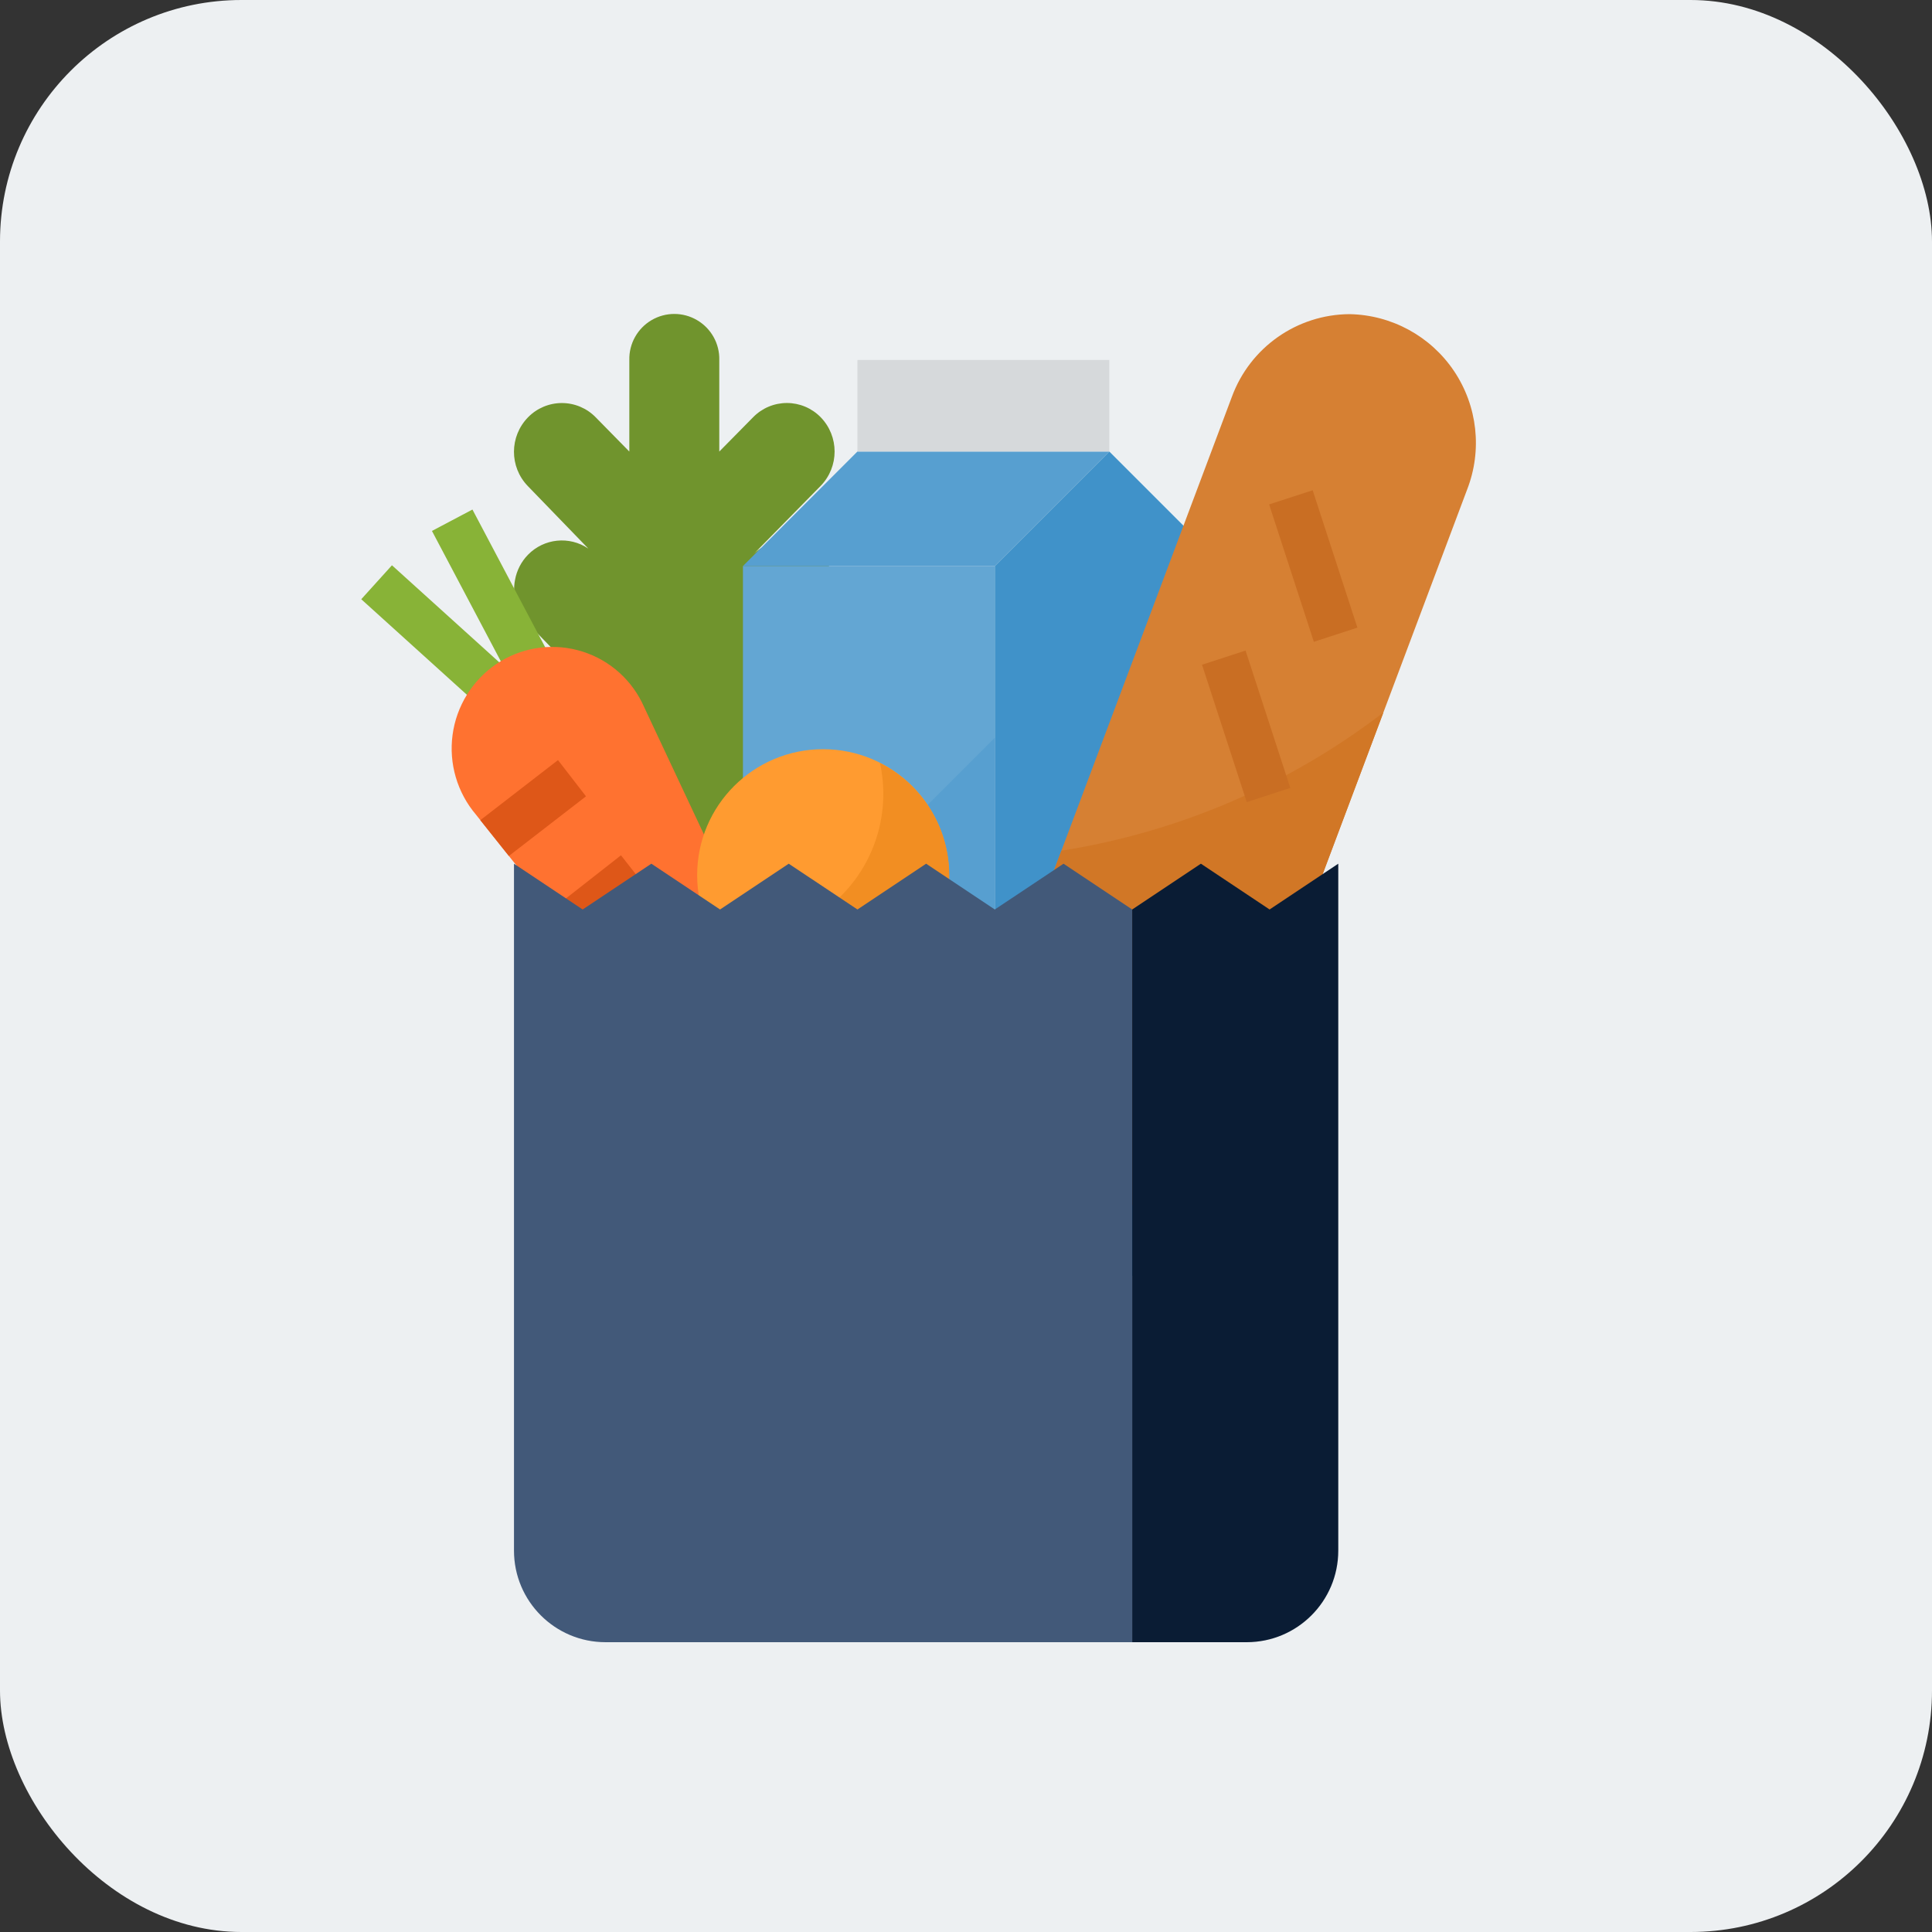<?xml version="1.0" encoding="UTF-8"?> <svg xmlns="http://www.w3.org/2000/svg" width="80" height="80" viewBox="0 0 80 80" fill="none"><rect x="0" y="0" width="80" height="80" fill="#333333" stroke="none"/> <rect width="80" height="80" rx="10" fill="#EDF0F2"></rect> <path d="M31.319 28.538L33.981 25.808C34.75 25.017 34.75 23.756 33.981 22.964C33.613 22.588 33.11 22.376 32.584 22.376C32.058 22.376 31.554 22.588 31.187 22.964L33.981 20.12C34.752 19.328 34.752 18.067 33.981 17.275C33.613 16.899 33.11 16.687 32.584 16.687C32.058 16.687 31.554 16.899 31.187 17.275L29.784 18.698V14.905C29.8 14.23 29.448 13.599 28.865 13.257C28.283 12.914 27.561 12.914 26.978 13.257C26.396 13.599 26.044 14.23 26.059 14.905V18.698L24.667 17.28C24.299 16.902 23.793 16.689 23.266 16.689C22.738 16.689 22.232 16.902 21.864 17.28C21.093 18.07 21.087 19.329 21.853 20.124L24.361 22.716C23.577 22.184 22.525 22.292 21.864 22.97C21.584 23.256 21.397 23.619 21.326 24.013C21.2 24.661 21.396 25.331 21.852 25.808L25.062 29.127C24.924 28.987 24.778 28.836 24.632 28.683C24.271 28.304 23.772 28.088 23.248 28.085C22.724 28.081 22.222 28.292 21.856 28.666C21.092 29.448 21.092 30.698 21.856 31.48L27.969 37.66L33.981 31.497C34.75 30.706 34.75 29.445 33.981 28.653C33.263 27.919 32.097 27.868 31.319 28.538Z" fill="#70942D"></path> <path d="M30.764 23.438H41.193V52.83H30.764V23.438Z" fill="#63A6D3"></path> <path d="M41.193 52.83H50.675V23.438L45.934 18.697L41.193 23.438V52.83Z" fill="#4092C9"></path> <path d="M30.764 23.438L35.504 18.697H45.934L41.193 23.438H30.764Z" fill="#579FD0"></path> <path d="M35.505 14.905H45.934V18.698H35.505V14.905Z" fill="#D6D9DB"></path> <path d="M30.764 40.978V52.83H41.193V30.549L30.764 40.978Z" fill="#579FD0"></path> <path d="M55.88 13.008C57.623 13.04 59.24 13.921 60.211 15.368C61.181 16.816 61.383 18.646 60.751 20.27L50.875 46.56C50.125 48.606 48.183 49.971 46.004 49.985C44.262 49.953 42.645 49.072 41.674 47.625C40.703 46.178 40.501 44.347 41.134 42.723L51.009 16.433C51.76 14.387 53.701 13.022 55.88 13.008V13.008Z" fill="#D68033"></path> <path d="M41.134 42.724C40.501 44.348 40.703 46.178 41.674 47.626C42.645 49.073 44.262 49.954 46.004 49.985C48.183 49.972 50.125 48.607 50.875 46.561L57.282 29.506C53.384 32.493 48.801 34.459 43.95 35.225L41.134 42.724Z" fill="#D17726"></path> <path d="M52.552 20.887L54.355 20.3L56.207 25.989L54.404 26.576L52.552 20.887Z" fill="#C96E23"></path> <path d="M49.773 27.525L51.576 26.938L53.428 32.626L51.625 33.213L49.773 27.525Z" fill="#C96E23"></path> <path d="M17.886 21.985L19.563 21.099L23.069 27.736L21.393 28.622L17.886 21.985Z" fill="#88B337"></path> <path d="M14.959 24.813L16.23 23.407L21.603 28.266L20.331 29.672L14.959 24.813Z" fill="#88B337"></path> <path d="M34.128 49.007C33.298 49.56 32.182 49.386 31.56 48.606L19.709 33.733C18.932 32.818 18.58 31.617 18.74 30.428C18.9 29.239 19.557 28.174 20.549 27.498C21.539 26.829 22.769 26.62 23.924 26.924C25.08 27.227 26.048 28.015 26.581 29.084L34.802 46.592C35.206 47.453 34.92 48.48 34.129 49.007H34.128Z" fill="#FF7230"></path> <path d="M23.105 31.474L19.889 33.961L21.071 35.444L24.265 32.974L23.105 31.474Z" fill="#DE5718"></path> <path d="M25.713 35.416L22.842 37.666L24.025 39.151L26.884 36.909L25.713 35.416Z" fill="#DE5718"></path> <path d="M39.297 36.238C39.297 39.118 36.962 41.452 34.082 41.452C31.202 41.452 28.868 39.118 28.868 36.238C28.868 33.358 31.202 31.023 34.082 31.023C36.962 31.023 39.297 33.358 39.297 36.238Z" fill="#FF9B30"></path> <path d="M36.437 31.592C36.867 33.547 36.288 35.588 34.896 37.028C33.505 38.467 31.484 39.113 29.515 38.748C30.59 40.718 32.805 41.779 35.014 41.383C37.223 40.986 38.93 39.221 39.253 37C39.576 34.779 38.441 32.601 36.437 31.592Z" fill="#F28E22"></path> <path d="M44.038 35.764L41.193 37.66L38.349 35.764L35.505 37.66L32.66 35.764L29.816 37.66L26.971 35.764L24.127 37.66L21.283 35.764V64.207C21.283 66.302 22.98 68 25.075 68H46.882V37.66L44.038 35.764Z" fill="#425979"></path> <path d="M52.571 37.66L49.726 35.764L46.882 37.66V68H51.623C53.717 68 55.415 66.302 55.415 64.207V35.764L52.571 37.66Z" fill="#0A1C34"></path> </svg> 
